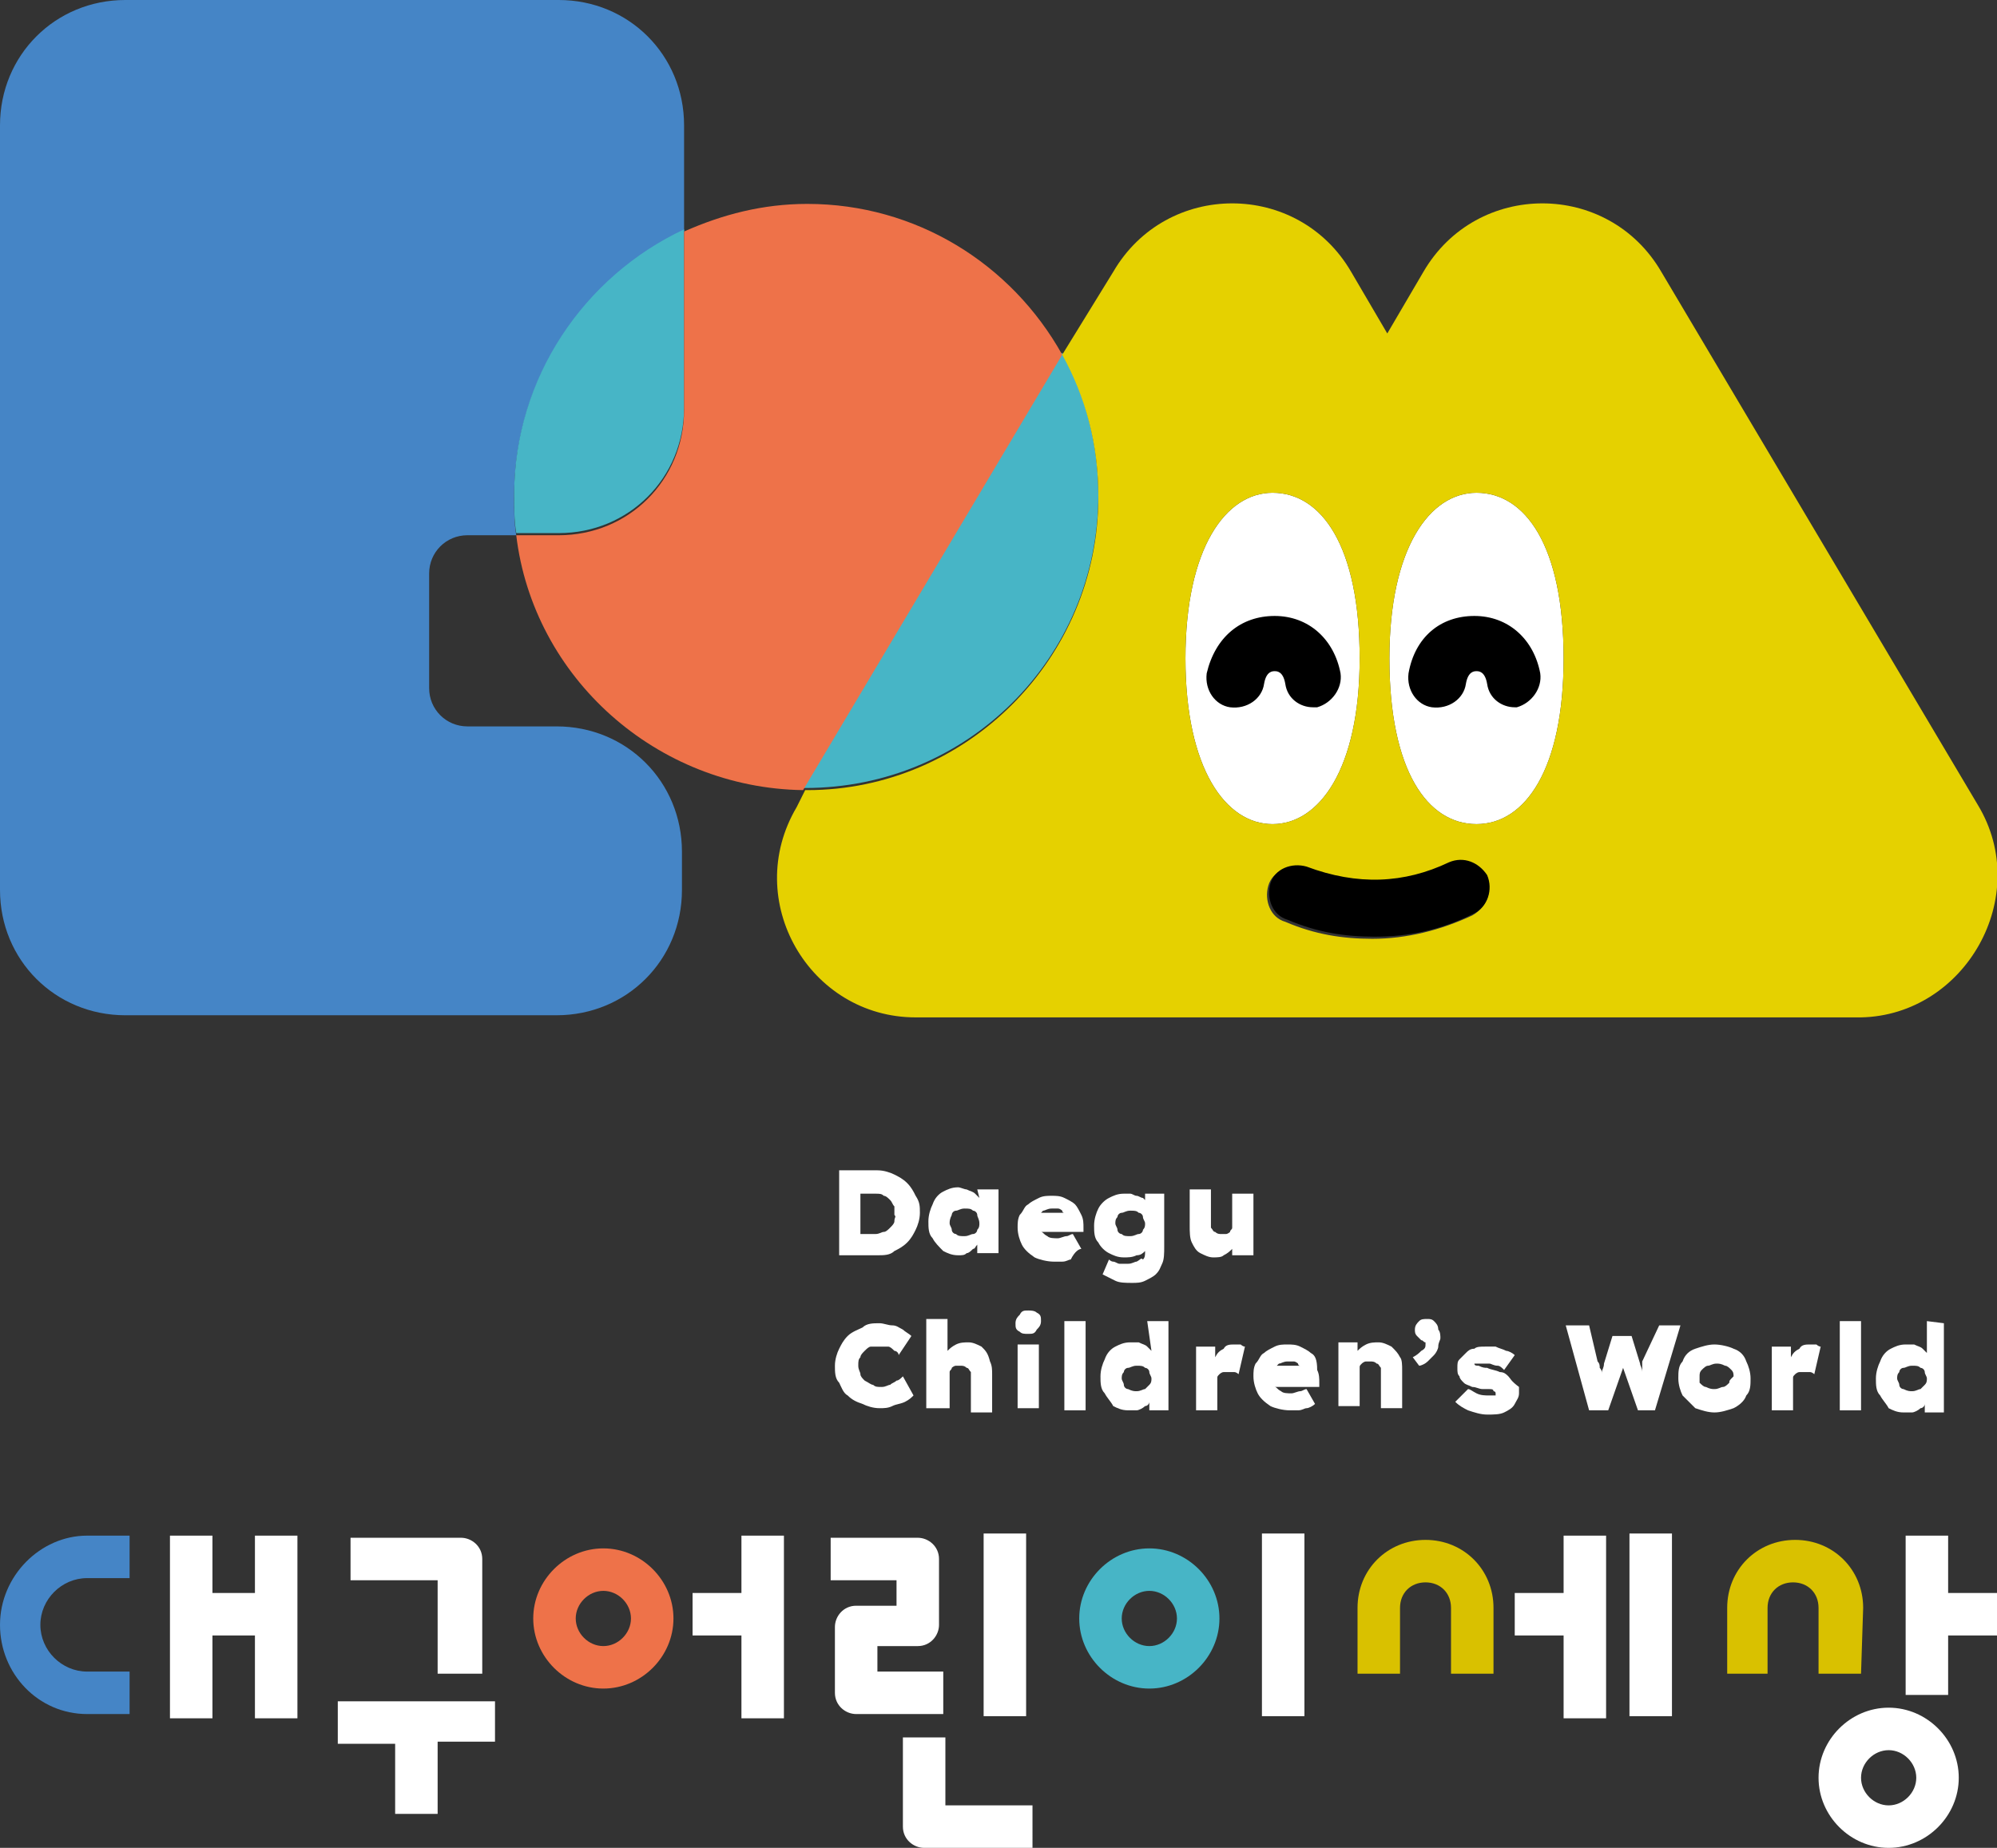 <?xml version="1.0" encoding="utf-8"?>
<!-- Generator: Adobe Illustrator 28.0.0, SVG Export Plug-In . SVG Version: 6.00 Build 0)  -->
<svg version="1.1" id="레이어_1" xmlns="http://www.w3.org/2000/svg" xmlns:xlink="http://www.w3.org/1999/xlink" x="0px"
	 y="0px" viewBox="0 0 94 87" style="enable-background:new 0 0 94 87;" xml:space="preserve">
<rect x="0" y="0" width="94" height="87" fill="#333333" stroke="none"/>
<style type="text/css">
	.st0{clip-path:url(#SVGID_00000155838372786702798450000006385670121795125412_);}
	.st1{fill:#4585C6;}
	.st2{fill:#D9C100;}
	.st3{fill:#FFFFFF;}
	.st4{fill:#EE7249;}
	.st5{fill:#47B5C6;}
	.st6{fill:#E5D100;}
</style>
<g>
	<defs>
		<rect id="SVGID_1_" width="94" height="87"/>
	</defs>
	<clipPath id="SVGID_00000036217465621900857720000000212787292827888277_">
		<use xlink:href="#SVGID_1_"  style="overflow:visible;"/>
	</clipPath>
	<g style="clip-path:url(#SVGID_00000036217465621900857720000000212787292827888277_);">
		<path class="st1" d="M6.1,80.7h-2c-2.3,0-4.1-1.9-4.1-4.2s1.9-4.2,4.1-4.2h2v2h-2c-1.2,0-2.2,1-2.2,2.2s1,2.2,2.2,2.2h2V80.7z"/>
		<path class="st2" d="M70.3,78.8h-2v-3.1c0-0.7-0.5-1.2-1.2-1.2c-0.7,0-1.2,0.5-1.2,1.2v3.1h-2v-3.1c0-1.8,1.4-3.2,3.2-3.2
			s3.2,1.4,3.2,3.2V78.8z"/>
		<path class="st2" d="M87.6,78.8h-2v-3.1c0-0.7-0.5-1.2-1.2-1.2s-1.2,0.5-1.2,1.2v3.1h-1.9v-3.1c0-1.8,1.4-3.2,3.2-3.2
			c1.8,0,3.2,1.4,3.2,3.2L87.6,78.8L87.6,78.8z"/>
		<path class="st3" d="M22.6,78.8h-2v-4.4h-4.1v-2h5.2c0.5,0,1,0.4,1,1V78.8z"/>
		<path class="st3" d="M48.7,87h-5.2c-0.5,0-1-0.4-1-1v-4.2h2v3.2h4.1V87z"/>
		<path class="st3" d="M44.4,80.7h-4.1c-0.5,0-1-0.4-1-1v-3.1c0-0.5,0.4-1,1-1h1.9v-1.2h-3.1v-2h4.1c0.5,0,1,0.4,1,1v3.1
			c0,0.5-0.4,1-1,1h-1.9v1.2h3.1V80.7z"/>
		<path class="st3" d="M12,72.2V75h-2v-2.7H8v8.6h2V77h2v3.9h2v-8.6H12z"/>
		<path class="st3" d="M48.3,72.2h-2v8.6h2V72.2z"/>
		<path class="st3" d="M61.4,72.2h-2v8.6h2V72.2z"/>
		<path class="st3" d="M34.9,72.2V75h-2.3v2h2.3v3.9h2v-8.6H34.9z"/>
		<path class="st3" d="M23.3,80.1h-7.4v2h2.7v3.3h2V82h2.7V80.1z"/>
		<path class="st4" d="M28.4,79.5c-1.8,0-3.3-1.5-3.3-3.3s1.5-3.3,3.3-3.3s3.3,1.5,3.3,3.3C31.7,78,30.2,79.5,28.4,79.5z M28.4,74.9
			c-0.7,0-1.3,0.6-1.3,1.3c0,0.7,0.6,1.3,1.3,1.3s1.3-0.6,1.3-1.3C29.7,75.5,29.1,74.9,28.4,74.9z"/>
		<path class="st5" d="M54.1,79.5c-1.8,0-3.3-1.5-3.3-3.3s1.5-3.3,3.3-3.3c1.8,0,3.3,1.5,3.3,3.3S55.9,79.5,54.1,79.5z M54.1,74.9
			c-0.7,0-1.3,0.6-1.3,1.3c0,0.7,0.6,1.3,1.3,1.3c0.7,0,1.3-0.6,1.3-1.3C55.4,75.5,54.8,74.9,54.1,74.9z"/>
		<path class="st3" d="M88.9,87c-1.8,0-3.3-1.5-3.3-3.3c0-1.8,1.5-3.3,3.3-3.3c1.8,0,3.3,1.5,3.3,3.3C92.2,85.5,90.7,87,88.9,87z
			 M88.9,82.4c-0.7,0-1.3,0.6-1.3,1.3c0,0.7,0.6,1.3,1.3,1.3c0.7,0,1.3-0.6,1.3-1.3C90.2,83,89.6,82.4,88.9,82.4z"/>
		<path class="st3" d="M78.7,72.2h-2v8.6h2V72.2z"/>
		<path class="st3" d="M73.6,72.2V75h-2.3v2h2.3v3.9h2v-8.6H73.6z"/>
		<path class="st3" d="M94,75h-2.3v-2.7h-2v7.5h2V77H94V75z"/>
		<path class="st5" d="M51.7,23.3c0-2.4-0.6-4.7-1.7-6.7L37.8,37.1c0,0,0,0,0.1,0C45.5,37.1,51.7,31,51.7,23.3z"/>
		<path class="st1" d="M32.2,10.9c-4.7,2.2-8,6.9-8,12.5c0,0.6,0,1.2,0.1,1.8h-2.3c-1,0-1.8,0.8-1.8,1.8v5.4c0,1,0.8,1.8,1.8,1.8
			h4.2c3.3,0,5.9,2.6,5.9,5.9v1.8c0,3.3-2.6,5.9-5.9,5.9H5.9c-3.3,0-5.9-2.6-5.9-5.9v-36C0,2.6,2.6,0,5.9,0h20.4
			c3.3,0,5.9,2.6,5.9,5.9V10.9z"/>
		<path class="st3" d="M55.8,31c0-5.2,1.9-7.8,4.1-7.8c2.3,0,4.1,2.5,4.1,7.8c0,5.2-1.9,7.8-4.1,7.8C57.7,38.8,55.8,36.2,55.8,31z"
			/>
		<path class="st3" d="M69.5,38.8c-2.3,0-4.1-2.5-4.1-7.8c0-5.2,1.9-7.8,4.1-7.8c2.3,0,4.1,2.5,4.1,7.8
			C73.6,36.2,71.8,38.8,69.5,38.8z"/>
		<path d="M71.3,33.3c-0.6,0-1.2-0.4-1.3-1.1c-0.1-0.6-0.4-0.6-0.5-0.6c-0.1,0-0.4,0-0.5,0.6c-0.1,0.7-0.8,1.2-1.6,1.1
			c-0.7-0.1-1.2-0.8-1.1-1.6c0.3-1.7,1.5-2.7,3.1-2.7c1.6,0,2.8,1.1,3.1,2.7c0.1,0.7-0.4,1.4-1.1,1.6C71.4,33.3,71.3,33.3,71.3,33.3
			z"/>
		<path d="M61.8,33.3c-0.6,0-1.2-0.4-1.3-1.1c-0.1-0.6-0.4-0.6-0.5-0.6c-0.1,0-0.4,0-0.5,0.6c-0.1,0.7-0.8,1.2-1.6,1.1
			c-0.7-0.1-1.2-0.8-1.1-1.6C57.2,30,58.4,29,60,29c1.6,0,2.8,1.1,3.1,2.7c0.1,0.7-0.4,1.4-1.1,1.6C62,33.3,61.9,33.3,61.8,33.3z"/>
		<path class="st6" d="M93.1,37.9L78.2,12.8c-2.5-4.3-8.7-4.3-11.2,0l-1.7,2.9l-1.7-2.9c-2.5-4.3-8.7-4.3-11.2,0L50,16.7
			c1.1,2,1.7,4.2,1.7,6.7c0,7.6-6.2,13.8-13.7,13.8c0,0,0,0-0.1,0l-0.4,0.8c-2.6,4.4,0.6,9.9,5.6,9.9h14.7h15.1h14.7
			C92.5,47.8,95.7,42.2,93.1,37.9z M55.8,31c0-5.2,1.9-7.8,4.1-7.8c2.3,0,4.1,2.5,4.1,7.8c0,5.2-1.9,7.8-4.1,7.8
			C57.7,38.8,55.8,36.2,55.8,31z M69.3,43.1c-1.5,0.7-3.1,1.1-4.7,1.1c-1.4,0-2.7-0.2-4.1-0.8c-0.7-0.2-1-1-0.8-1.7
			c0.2-0.7,1-1,1.7-0.8c2.4,0.9,4.6,0.8,6.7-0.2c0.7-0.3,1.4,0,1.8,0.6C70.3,41.9,70,42.7,69.3,43.1z M69.5,38.8
			c-2.3,0-4.1-2.5-4.1-7.8c0-5.2,1.9-7.8,4.1-7.8c2.3,0,4.1,2.5,4.1,7.8C73.6,36.2,71.8,38.8,69.5,38.8z"/>
		<path class="st5" d="M24.2,23.3c0,0.6,0,1.2,0.1,1.8h2c3.3,0,5.9-2.6,5.9-5.9v-8.4C27.5,13,24.2,17.8,24.2,23.3z"/>
		<path class="st4" d="M38,9.6c-2.1,0-4,0.5-5.8,1.3v8.4c0,3.3-2.6,5.9-5.9,5.9h-2c0.8,6.7,6.6,11.9,13.5,12L50,16.7
			C47.6,12.4,43.1,9.6,38,9.6z"/>
		<path d="M64.7,44.1c-1.4,0-2.7-0.2-4.1-0.8c-0.7-0.2-1-1-0.8-1.7c0.2-0.7,1-1,1.7-0.8c2.4,0.9,4.6,0.8,6.7-0.2
			c0.7-0.3,1.4,0,1.8,0.6c0.3,0.7,0,1.5-0.6,1.8C67.8,43.8,66.3,44.1,64.7,44.1z"/>
		<path class="st3" d="M42.7,55.7c-0.2-0.2-0.4-0.3-0.6-0.4c-0.2-0.1-0.5-0.2-0.8-0.2h-1.8v4h1.8c0.3,0,0.6,0,0.8-0.2
			c0.2-0.1,0.4-0.2,0.6-0.4c0.2-0.2,0.3-0.4,0.4-0.6c0.1-0.2,0.2-0.5,0.2-0.8c0-0.3,0-0.5-0.2-0.8C43,56.1,42.9,55.9,42.7,55.7z
			 M42.1,57.5c0,0.1-0.1,0.2-0.2,0.3c-0.1,0.1-0.2,0.2-0.3,0.2c-0.1,0-0.2,0.1-0.4,0.1h-0.7v-1.9h0.7c0.2,0,0.3,0,0.4,0.1
			c0.1,0,0.2,0.1,0.3,0.2c0.1,0.1,0.1,0.2,0.2,0.3c0,0.1,0,0.2,0,0.4C42.2,57.3,42.1,57.3,42.1,57.5z"/>
		<path class="st3" d="M46.1,56.4c0,0-0.1-0.1-0.2-0.2c-0.1-0.1-0.2-0.1-0.4-0.2c-0.1,0-0.3-0.1-0.4-0.1c-0.3,0-0.5,0.1-0.7,0.2
			c-0.2,0.1-0.4,0.3-0.5,0.6c-0.1,0.2-0.2,0.5-0.2,0.8c0,0.3,0,0.6,0.2,0.8c0.1,0.2,0.3,0.4,0.5,0.6c0.2,0.1,0.4,0.2,0.7,0.2
			c0.2,0,0.3,0,0.4-0.1c0.1,0,0.2-0.1,0.3-0.2c0.1,0,0.1-0.1,0.2-0.2v0.4h1v-3h-1L46.1,56.4L46.1,56.4z M45.8,58.1
			c-0.1,0-0.2,0.1-0.4,0.1s-0.3,0-0.4-0.1c-0.1,0-0.2-0.1-0.2-0.2c0-0.1-0.1-0.2-0.1-0.3c0-0.1,0-0.2,0.1-0.4c0-0.1,0.1-0.2,0.2-0.2
			c0.1,0,0.2-0.1,0.4-0.1c0.2,0,0.3,0,0.4,0.1c0.1,0,0.2,0.1,0.2,0.2c0,0.1,0.1,0.2,0.1,0.4c0,0.1,0,0.2-0.1,0.3
			C46,58,45.9,58.1,45.8,58.1z"/>
		<path class="st3" d="M50.9,58.8l-0.4-0.7c-0.1,0-0.2,0.1-0.3,0.1c-0.1,0-0.3,0.1-0.4,0.1c-0.2,0-0.4,0-0.5-0.1
			c-0.2-0.1-0.2-0.2-0.3-0.2c0,0,0,0,0,0H51v-0.2c0-0.2,0-0.4-0.1-0.6c-0.1-0.2-0.2-0.4-0.3-0.5c-0.1-0.1-0.3-0.2-0.5-0.3
			c-0.2-0.1-0.4-0.1-0.6-0.1c-0.2,0-0.4,0-0.6,0.1c-0.2,0.1-0.4,0.2-0.5,0.3c-0.2,0.1-0.2,0.3-0.4,0.5c-0.1,0.2-0.1,0.4-0.1,0.6
			c0,0.3,0.1,0.6,0.2,0.8c0.1,0.2,0.3,0.4,0.6,0.6c0.2,0.1,0.6,0.2,0.9,0.2c0.2,0,0.3,0,0.4,0c0.2,0,0.3-0.1,0.4-0.1
			C50.6,58.9,50.8,58.8,50.9,58.8z M48.9,57.2c0.1-0.1,0.2-0.2,0.2-0.2c0.1,0,0.2-0.1,0.4-0.1c0.1,0,0.2,0,0.3,0
			c0.1,0,0.2,0.1,0.2,0.1c0,0,0,0.1,0.1,0.1H48.9z"/>
		<path class="st3" d="M53.5,59.4c-0.1,0-0.2,0.1-0.4,0.1c-0.2,0-0.3,0-0.4,0c-0.1,0-0.2-0.1-0.3-0.1c-0.1,0-0.2-0.1-0.2-0.1
			L51.9,60c0.2,0.1,0.4,0.2,0.6,0.3c0.2,0.1,0.5,0.1,0.8,0.1c0.2,0,0.4,0,0.6-0.1c0.2-0.1,0.4-0.2,0.5-0.3c0.2-0.2,0.2-0.3,0.3-0.5
			c0.1-0.2,0.1-0.5,0.1-0.8v-2.5h-0.9l0,0.3c0,0-0.1-0.1-0.1-0.1c-0.1,0-0.2-0.1-0.3-0.1c-0.1,0-0.2-0.1-0.3-0.1s-0.2,0-0.3,0
			c-0.3,0-0.5,0.1-0.7,0.2c-0.2,0.1-0.4,0.3-0.5,0.5c-0.1,0.2-0.2,0.5-0.2,0.8c0,0.3,0,0.6,0.2,0.8c0.1,0.2,0.3,0.4,0.5,0.5
			c0.2,0.1,0.4,0.2,0.7,0.2c0.2,0,0.4,0,0.6-0.1c0.2,0,0.3-0.1,0.4-0.2c0,0.2,0,0.3-0.1,0.4C53.7,59.2,53.7,59.3,53.5,59.4z
			 M53.6,58.1c-0.1,0-0.2,0.1-0.4,0.1c-0.2,0-0.3,0-0.4-0.1c-0.1,0-0.2-0.1-0.2-0.2c0-0.1-0.1-0.2-0.1-0.3c0-0.1,0-0.2,0.1-0.3
			c0-0.1,0.1-0.2,0.2-0.2c0.1,0,0.2-0.1,0.4-0.1c0.2,0,0.3,0,0.4,0.1c0.1,0,0.2,0.1,0.2,0.2c0,0.1,0.1,0.2,0.1,0.3
			c0,0.1,0,0.2-0.1,0.3C53.8,58,53.7,58.1,53.6,58.1z"/>
		<path class="st3" d="M58,57.6c0,0.1,0,0.2,0,0.2c0,0.1-0.1,0.1-0.1,0.2c0,0-0.1,0.1-0.2,0.1c-0.1,0-0.1,0-0.2,0
			c-0.1,0-0.2,0-0.3-0.1c-0.1,0-0.1-0.1-0.2-0.2c0-0.1,0-0.2,0-0.3v-1.5h-1v1.7c0,0.3,0,0.6,0.1,0.8c0.1,0.2,0.2,0.4,0.4,0.5
			c0.2,0.1,0.4,0.2,0.6,0.2c0.2,0,0.4,0,0.5-0.1c0.2-0.1,0.3-0.2,0.4-0.3c0,0,0,0,0-0.1l0,0.4H59v-2.9h-1V57.6z"/>
		<path class="st3" d="M42.2,65c-0.1,0.1-0.2,0.1-0.3,0.2c-0.1,0-0.2,0.1-0.4,0.1c-0.2,0-0.3,0-0.4-0.1c-0.1,0-0.2-0.1-0.4-0.2
			c-0.1-0.1-0.2-0.2-0.2-0.3c0-0.1-0.1-0.2-0.1-0.4s0-0.3,0.1-0.4c0-0.1,0.1-0.2,0.2-0.3c0.1-0.1,0.2-0.2,0.3-0.2c0.1,0,0.2,0,0.4,0
			c0.2,0,0.3,0,0.4,0c0.1,0,0.2,0.1,0.3,0.2c0.1,0,0.2,0.1,0.2,0.2l0.6-0.9c-0.1-0.1-0.3-0.2-0.4-0.3c-0.2-0.1-0.3-0.2-0.5-0.2
			c-0.2,0-0.4-0.1-0.6-0.1c-0.3,0-0.6,0-0.8,0.2c-0.2,0.1-0.5,0.2-0.7,0.4c-0.2,0.2-0.3,0.4-0.4,0.6c-0.1,0.2-0.2,0.5-0.2,0.8
			c0,0.3,0,0.6,0.2,0.8c0.1,0.2,0.2,0.5,0.4,0.6c0.2,0.2,0.4,0.3,0.7,0.4c0.2,0.1,0.5,0.2,0.8,0.2c0.2,0,0.4,0,0.6-0.1
			c0.2-0.1,0.4-0.1,0.6-0.2c0.2-0.1,0.3-0.2,0.4-0.3l-0.5-0.9C42.4,64.9,42.3,65,42.2,65z"/>
		<path class="st3" d="M46.2,63.4c-0.2-0.1-0.4-0.2-0.6-0.2c-0.2,0-0.4,0-0.6,0.1c-0.2,0.1-0.3,0.2-0.4,0.3v-1.5h-1v4.2
			c0,0,0.1,0,0.2,0s0.2,0,0.4,0h0.5v-1.5c0-0.1,0-0.2,0-0.2c0-0.1,0.1-0.1,0.1-0.2c0,0,0.1-0.1,0.2-0.1c0.1,0,0.1,0,0.2,0
			c0.1,0,0.2,0,0.3,0.1c0.1,0,0.1,0.1,0.2,0.2c0,0.1,0,0.2,0,0.3v1.6h1v-1.8c0-0.2,0-0.4-0.1-0.6C46.5,63.7,46.4,63.6,46.2,63.4z"/>
		<path class="st3" d="M48.4,61.7c-0.2,0-0.3,0-0.4,0.2c-0.1,0.1-0.2,0.2-0.2,0.4s0,0.3,0.2,0.4c0.1,0.1,0.2,0.1,0.4,0.1
			s0.3,0,0.4-0.2c0.1-0.1,0.2-0.2,0.2-0.4s0-0.3-0.2-0.4C48.7,61.7,48.5,61.7,48.4,61.7z"/>
		<path class="st3" d="M48.9,63.3h-1v3h1V63.3z"/>
		<path class="st3" d="M51.1,62.2h-1v4.2h1V62.2z"/>
		<path class="st3" d="M54.2,63.6c0,0-0.1-0.1-0.2-0.2c-0.1-0.1-0.2-0.1-0.4-0.2c-0.1,0-0.3,0-0.4,0c-0.3,0-0.5,0.1-0.7,0.2
			c-0.2,0.1-0.4,0.3-0.5,0.6c-0.1,0.2-0.2,0.5-0.2,0.8c0,0.3,0,0.6,0.2,0.8c0.1,0.2,0.3,0.4,0.4,0.6c0.2,0.1,0.4,0.2,0.7,0.2
			c0.2,0,0.3,0,0.4,0c0.1,0,0.3-0.1,0.4-0.2c0.1,0,0.2-0.1,0.2-0.2l0,0.4h0.9v-4.2h-1L54.2,63.6L54.2,63.6z M53.9,65.4
			c-0.1,0-0.2,0.1-0.4,0.1c-0.1,0-0.2,0-0.4-0.1c-0.1,0-0.2-0.1-0.2-0.2c0-0.1-0.1-0.2-0.1-0.3c0-0.1,0-0.2,0.1-0.3
			c0-0.1,0.1-0.2,0.2-0.2c0.1,0,0.2-0.1,0.4-0.1c0.2,0,0.3,0,0.4,0.1c0.1,0,0.2,0.1,0.2,0.2c0,0.1,0.1,0.2,0.1,0.3
			c0,0.1,0,0.2-0.1,0.3C54.1,65.2,54,65.3,53.9,65.4z"/>
		<path class="st3" d="M58.1,63.3c-0.2,0-0.4,0-0.5,0.2c-0.2,0.1-0.3,0.2-0.4,0.4l0-0.5h-0.9v3h1v-1.3c0-0.1,0-0.2,0-0.2
			c0-0.1,0-0.1,0.1-0.2c0,0,0.1-0.1,0.2-0.1c0.1,0,0.2,0,0.2,0c0.1,0,0.2,0,0.3,0c0.1,0,0.2,0.1,0.2,0.1l0.3-1.3
			c-0.1,0-0.2-0.1-0.2-0.1C58.3,63.3,58.3,63.3,58.1,63.3z"/>
		<path class="st3" d="M61.7,63.7c-0.1-0.1-0.3-0.2-0.5-0.3c-0.2-0.1-0.4-0.1-0.6-0.1c-0.2,0-0.4,0-0.6,0.1
			c-0.2,0.1-0.4,0.2-0.5,0.3c-0.2,0.1-0.2,0.3-0.4,0.5C59,64.4,59,64.6,59,64.8c0,0.3,0.1,0.6,0.2,0.8c0.1,0.2,0.3,0.4,0.6,0.6
			c0.2,0.1,0.6,0.2,0.9,0.2c0.2,0,0.3,0,0.4,0c0.2,0,0.3-0.1,0.4-0.1c0.1,0,0.3-0.1,0.4-0.2l-0.4-0.7c-0.1,0-0.2,0.1-0.3,0.1
			c-0.1,0-0.3,0.1-0.4,0.1c-0.2,0-0.4,0-0.5-0.1c-0.2-0.1-0.2-0.2-0.3-0.2c0,0,0,0,0,0h2.1v-0.2c0-0.2,0-0.4-0.1-0.6
			C62,64,61.9,63.8,61.7,63.7z M60,64.4c0.1-0.1,0.2-0.2,0.2-0.2c0.1,0,0.2-0.1,0.4-0.1c0.1,0,0.2,0,0.3,0c0.1,0,0.2,0.1,0.2,0.1
			c0,0,0,0.1,0.1,0.1H60C60,64.4,60,64.4,60,64.4z"/>
		<path class="st3" d="M65.5,63.4c-0.2-0.1-0.4-0.2-0.6-0.2c-0.2,0-0.4,0-0.6,0.1c-0.2,0.1-0.3,0.2-0.4,0.3l0-0.4H63v3
			c0,0,0.1,0,0.2,0c0.1,0,0.2,0,0.4,0H64v-1.6c0,0,0-0.1,0-0.2c0-0.1,0-0.1,0.1-0.2c0,0,0.1-0.1,0.2-0.1c0.1,0,0.2,0,0.2,0
			c0.1,0,0.2,0,0.3,0.1c0.1,0,0.1,0.1,0.2,0.2c0,0.1,0,0.2,0,0.3v1.6h1v-1.8c0-0.2,0-0.5-0.1-0.6C65.8,63.7,65.7,63.6,65.5,63.4z"/>
		<path class="st3" d="M67.5,62.2c-0.1-0.1-0.2-0.1-0.3-0.1c-0.2,0-0.3,0-0.4,0.1c-0.1,0.1-0.2,0.2-0.2,0.4c0,0.1,0,0.2,0.1,0.3
			c0.1,0.1,0.1,0.1,0.2,0.2c0.1,0,0.1,0.1,0.2,0.1c0,0,0,0.1,0,0.1c0,0.1,0,0.2-0.2,0.3c-0.1,0.1-0.2,0.2-0.4,0.3l0.3,0.4
			c0.1,0,0.3-0.1,0.4-0.2c0.1-0.1,0.2-0.2,0.3-0.3c0.1-0.1,0.2-0.3,0.2-0.4c0-0.2,0.1-0.3,0.1-0.4s0-0.3-0.1-0.4
			C67.7,62.4,67.6,62.3,67.5,62.2z"/>
		<path class="st3" d="M71,64.8c-0.1-0.1-0.2-0.2-0.4-0.2c-0.2-0.1-0.4-0.1-0.6-0.2c-0.1,0-0.2,0-0.4-0.1c-0.1,0-0.2,0-0.2-0.1
			c0,0,0,0,0,0c0,0,0,0,0,0c0,0,0,0,0,0c0,0,0,0,0.1,0c0,0,0.1,0,0.1,0c0,0,0.1,0,0.1,0c0.1,0,0.3,0,0.4,0c0.1,0,0.2,0.1,0.4,0.1
			c0.1,0,0.2,0.1,0.3,0.2l0.5-0.7c-0.1-0.1-0.3-0.2-0.4-0.2c-0.2-0.1-0.3-0.1-0.5-0.2c-0.2,0-0.4,0-0.5,0c-0.2,0-0.4,0-0.5,0.1
			c-0.2,0-0.3,0.1-0.4,0.2c-0.1,0.1-0.2,0.2-0.3,0.3c-0.1,0.1-0.1,0.2-0.1,0.4s0,0.3,0.1,0.4c0,0.1,0.1,0.2,0.2,0.3
			c0.1,0.1,0.2,0.1,0.4,0.2c0.2,0,0.3,0.1,0.5,0.1c0.1,0,0.2,0,0.3,0s0.2,0,0.2,0.1c0,0,0.1,0,0.1,0.1s0,0,0,0.1c0,0,0,0-0.1,0
			c0,0-0.1,0-0.1,0c0,0-0.1,0-0.1,0c-0.2,0-0.4,0-0.6-0.1c-0.2-0.1-0.3-0.2-0.4-0.2l-0.6,0.6c0.2,0.2,0.4,0.3,0.6,0.4
			c0.3,0.1,0.6,0.2,0.9,0.2c0.3,0,0.6,0,0.8-0.1c0.2-0.1,0.4-0.2,0.5-0.4c0.1-0.2,0.2-0.3,0.2-0.5c0-0.1,0-0.2,0-0.3
			C71.1,65,71.1,64.9,71,64.8z"/>
		<path class="st3" d="M77.3,64.1c0,0.1,0,0.2,0,0.2c0,0.1,0,0.2,0,0.3c0,0.1,0,0.2,0,0.2c0-0.1,0-0.2,0-0.2c0-0.2-0.1-0.3-0.1-0.4
			l-0.4-1.3h-0.9l-0.4,1.3c0,0.2-0.1,0.3-0.1,0.4c0,0.1,0,0.2,0,0.2c0,0,0,0,0-0.1c0-0.1,0-0.2-0.1-0.3c0-0.1,0-0.2-0.1-0.3
			l-0.4-1.7h-1.1l1.1,4h0.9l0.7-2l0.7,2h0.8l1.2-4h-1L77.3,64.1z"/>
		<path class="st3" d="M81.6,63.5c-0.2-0.1-0.6-0.2-0.9-0.2c-0.3,0-0.6,0.1-0.9,0.2c-0.3,0.1-0.5,0.3-0.6,0.6
			c-0.2,0.2-0.2,0.5-0.2,0.8c0,0.3,0.1,0.6,0.2,0.8c0.2,0.2,0.4,0.4,0.6,0.6c0.3,0.1,0.6,0.2,0.9,0.2c0.3,0,0.6-0.1,0.9-0.2
			c0.2-0.1,0.5-0.3,0.6-0.6c0.2-0.2,0.2-0.5,0.2-0.8c0-0.3-0.1-0.6-0.2-0.8C82.1,63.8,81.9,63.6,81.6,63.5z M81.4,65.1
			c-0.1,0.1-0.2,0.2-0.3,0.2c-0.1,0-0.2,0.1-0.4,0.1c-0.1,0-0.2,0-0.4-0.1c-0.1,0-0.2-0.1-0.3-0.2C80,65,80,64.9,80,64.8
			s0-0.2,0.1-0.3c0.1-0.1,0.2-0.2,0.3-0.2c0.1,0,0.2-0.1,0.4-0.1c0.1,0,0.2,0,0.4,0.1c0.1,0,0.2,0.1,0.3,0.2
			c0.1,0.1,0.1,0.2,0.1,0.3C81.4,65,81.4,65,81.4,65.1z"/>
		<path class="st3" d="M85.2,63.3c-0.2,0-0.4,0-0.5,0.2c-0.2,0.1-0.3,0.2-0.4,0.4l0-0.5h-0.9v3h1v-1.3c0-0.1,0-0.2,0-0.2
			c0-0.1,0-0.1,0.1-0.2c0,0,0.1-0.1,0.2-0.1c0.1,0,0.2,0,0.2,0c0.1,0,0.2,0,0.3,0c0.1,0,0.2,0.1,0.2,0.1l0.3-1.3
			c-0.1,0-0.2-0.1-0.2-0.1C85.4,63.3,85.3,63.3,85.2,63.3z"/>
		<path class="st3" d="M87.6,62.2h-1v4.2h1V62.2z"/>
		<path class="st3" d="M90.7,62.2v1.5c0,0-0.1-0.1-0.2-0.2c-0.1-0.1-0.2-0.1-0.4-0.2c-0.1,0-0.3,0-0.4,0c-0.3,0-0.5,0.1-0.7,0.2
			c-0.2,0.1-0.4,0.3-0.5,0.6c-0.1,0.2-0.2,0.5-0.2,0.8c0,0.3,0,0.6,0.2,0.8c0.1,0.2,0.3,0.4,0.4,0.6c0.2,0.1,0.4,0.2,0.7,0.2
			c0.2,0,0.3,0,0.4,0c0.1,0,0.3-0.1,0.4-0.2c0.1,0,0.2-0.1,0.2-0.2l0,0.4h0.9v-4.2L90.7,62.2L90.7,62.2z M90.4,65.4
			c-0.1,0-0.2,0.1-0.4,0.1c-0.1,0-0.2,0-0.4-0.1c-0.1,0-0.2-0.1-0.2-0.2c0-0.1-0.1-0.2-0.1-0.3c0-0.1,0-0.2,0.1-0.3
			c0-0.1,0.1-0.2,0.2-0.2c0.1,0,0.2-0.1,0.4-0.1c0.2,0,0.3,0,0.4,0.1c0.1,0,0.2,0.1,0.2,0.2c0,0.1,0.1,0.2,0.1,0.3
			c0,0.1,0,0.2-0.1,0.3C90.6,65.2,90.5,65.3,90.4,65.4z"/>
	</g>
</g>
</svg>
